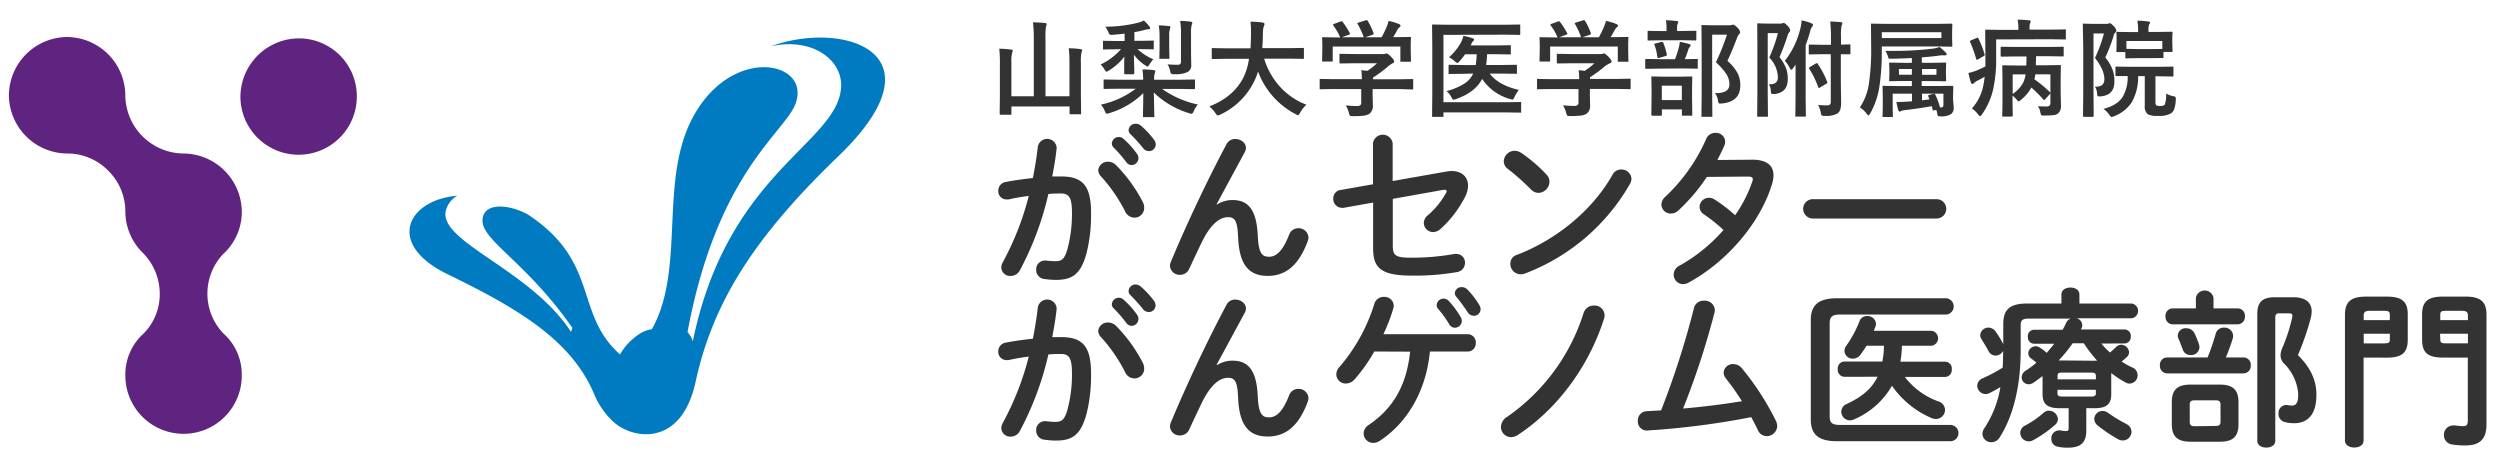 <svg xmlns="http://www.w3.org/2000/svg" viewBox="0 0 716.58 134.08"><defs><style>.cls-1{fill:#007bc1;}.cls-2{fill:#5f2480;}.cls-3{fill:#333;}</style></defs><title>logo03</title><g id="_2" data-name="2"><path class="cls-1" d="M170.15,112.61c-6.83-15.93-23.51-25-41.33-33.75-18.58-8.72-12.13-21.61,2.28-22.75A6.68,6.68,0,0,0,127.68,61c-.76,8.72,24.65,16.68,36,34.13l.38-1.14C151.19,75.45,138.3,69,138.3,63.31c0-5.31,7.2-4.93,12.89-1.9,20.86,13.65,13.27,28.44,26.54,40.19a16,16,0,0,1,3.79-4.55c3-2.65,5.31-2.65,5.31-2.65,10.24-18.2,1.14-44.74,13.27-63.32,11.75-18.2,33-12.89,27.68-.76-3.79,8.34-22.37,20.1-30.71,64.84a8.41,8.41,0,0,1,1.52,2.65c9.86-48.16,41-56.5,42.47-72.42.76-8-8-14.79-20.1-12.13,20.86-7.58,50.43,1.9,19,31.85C216,68.24,204.28,86.82,199.35,109.57c-4.17,19-18.58,16.31-23.89,11a22.34,22.34,0,0,1-5.31-8"/><path class="cls-2" d="M85.59,11A16.83,16.83,0,0,0,68.91,27.67a16.68,16.68,0,0,0,33.37,0A16.59,16.59,0,0,0,85.59,11"/><path class="cls-2" d="M64,72.79a16.36,16.36,0,0,0,5.31-12.13A16.83,16.83,0,0,0,52.6,44,16.83,16.83,0,0,1,35.92,27.29,16.83,16.83,0,0,0,19.24,10.61,16.83,16.83,0,0,0,2.55,27.29,16.83,16.83,0,0,0,19.24,44,16.37,16.37,0,0,1,31,48.9a16.37,16.37,0,0,1,4.93,11.75,16.64,16.64,0,0,0,4.93,11.75h0a16.64,16.64,0,0,1,4.93,11.75,16.06,16.06,0,0,1-4.55,11.38,15.77,15.77,0,0,0-5.31,12.13,16.68,16.68,0,1,0,33.37,0A15.77,15.77,0,0,0,64,95.54a16.49,16.49,0,0,1,0-22.75"/><path class="cls-3" d="M306.34,13.84q1.7,0,3.38.25.49.09.49.32A2.41,2.41,0,0,1,310,15a13,13,0,0,0-.18,3v9.26l.06,5.2a.47.47,0,0,1-.06.29.5.5,0,0,1-.27,0h-2.7c-.16,0-.25,0-.28-.07s0-.12,0-.27v-1.9H289.9v2.08a.47.47,0,0,1-.06.3.55.55,0,0,1-.28,0H286.9a.52.52,0,0,1-.3-.05s-.06-.13-.06-.29l.06-5.23V17.87a33.61,33.61,0,0,0-.18-3.91,29.86,29.86,0,0,1,3.38.25q.49,0,.49.32a.94.94,0,0,1-.07.32l-.1.28a9.57,9.57,0,0,0-.22,2.73V27.6h6.42V11a39.93,39.93,0,0,0-.24-4.61q2.13.06,3.47.22.46,0,.46.32a2.37,2.37,0,0,1-.19.64,19.23,19.23,0,0,0-.15,3.35V27.6h6.87V17.77A32.23,32.23,0,0,0,306.34,13.84Z"/><path class="cls-3" d="M320.25,14.12l-3.82.06c-.16,0-.25,0-.28-.06a.51.51,0,0,1,0-.27V12q0-.25.06-.3a.51.51,0,0,1,.27,0l3.82.06h2.05V9.64q-1,.13-3.4.34l-.44,0a.68.68,0,0,1-.52-.16,3.44,3.44,0,0,1-.28-.58,7.56,7.56,0,0,0-.9-1.58,39.44,39.44,0,0,0,9.52-1.18,5.38,5.38,0,0,0,1.52-.61,13.1,13.1,0,0,1,1.54,1.64,1.34,1.34,0,0,1,.27.55q0,.33-.4.33a4.63,4.63,0,0,0-1.17.18,25.68,25.68,0,0,1-2.94.64V11.7h1.46l3.81-.06c.16,0,.25,0,.28.06a.55.55,0,0,1,0,.28v1.88c0,.16,0,.25-.06.28a.51.51,0,0,1-.27,0l-3.81-.06h-.52A16,16,0,0,0,330.59,17a7.4,7.4,0,0,0-1.09,1.42q-.37.66-.58.66a2.34,2.34,0,0,1-.72-.4,12.1,12.1,0,0,1-3.17-3q0,2,.09,3.87,0,1.2,0,1.42c0,.21-.1.31-.29.31h-2.27q-.33,0-.33-.31s0-.57,0-1.59,0-2,.06-3.17a16,16,0,0,1-4.44,4,2.53,2.53,0,0,1-.69.34q-.21,0-.63-.72a5.86,5.86,0,0,0-1.06-1.34,18.28,18.28,0,0,0,5.86-4.42Zm.21,11.31-3.84.06a.46.46,0,0,1-.29-.06.65.65,0,0,1,0-.3V23.07c0-.16,0-.25.06-.28a.55.55,0,0,1,.28,0l3.84.06h7.16a20.36,20.36,0,0,0-.21-2.94q1.67,0,3,.16.69.07.69.33a1.14,1.14,0,0,1-.09.38,1.81,1.81,0,0,0-.09.31,6.48,6.48,0,0,0-.16,1.76h7.56l3.87-.06c.17,0,.27,0,.29.06a.5.5,0,0,1,0,.27v2.07a.52.52,0,0,1-.05.3s-.13.06-.29.06l-3.87-.06H333.1a27.79,27.79,0,0,0,10.25,4.47,7.47,7.47,0,0,0-1.18,1.88q-.33.78-.63.78a2.52,2.52,0,0,1-.72-.18,24.87,24.87,0,0,1-10.1-5.92l.15,6.76c0,.17,0,.27-.07.3a.55.55,0,0,1-.28,0h-2.6c-.17,0-.27,0-.3-.06a.55.55,0,0,1,0-.28q0-.19,0-1.09.07-2.78.09-5.46A23.35,23.35,0,0,1,318,32.41a2.52,2.52,0,0,1-.72.18q-.33,0-.61-.75A5.39,5.39,0,0,0,315.53,30a25.57,25.57,0,0,0,10-4.56ZM332.14,7.28q1.15,0,2.87.19.46,0,.46.3a1.58,1.58,0,0,1-.15.58,6.23,6.23,0,0,0-.19,2v3.41l.06,2.82c0,.16,0,.25-.06.28a.5.5,0,0,1-.27,0h-2.27c-.16,0-.25,0-.28-.06a.5.5,0,0,1,0-.27l.06-2.82V10.31A21.08,21.08,0,0,0,332.14,7.28Zm2.53,11.16q1.17.12,2.75.12a1.24,1.24,0,0,0,.9-.22,1.2,1.2,0,0,0,.19-.81V9.79A22,22,0,0,0,338.27,6q1.51,0,3,.21.49.06.49.31a1.8,1.8,0,0,1-.19.63,10,10,0,0,0-.18,2.6v5.51l.06,3.32a2.18,2.18,0,0,1-1,2.05,8.1,8.1,0,0,1-3.9.63,1.76,1.76,0,0,1-.87-.12,2,2,0,0,1-.28-.78A5.9,5.9,0,0,0,334.66,18.44Z"/><path class="cls-3" d="M351.46,16.86l-3.84.06c-.17,0-.27,0-.29-.07a.58.58,0,0,1,0-.3V14.07c0-.16,0-.25.06-.28a.55.55,0,0,1,.28,0l3.84.06h6.92q.09-1.25.15-4.09V9a24.22,24.22,0,0,0-.15-2.79,32.88,32.88,0,0,1,3.47.24c.36.08.55.22.55.43a1.52,1.52,0,0,1-.18.63,5.82,5.82,0,0,0-.28,2.11q-.06,2.85-.18,4.18h7.8l3.85-.06c.16,0,.25,0,.28.06a.51.51,0,0,1,0,.27v2.48a.54.54,0,0,1-.06.32.51.51,0,0,1-.27,0l-3.85-.06h-7.22a21.32,21.32,0,0,0,4.86,8.39,19.46,19.46,0,0,0,7.24,4.8,9.6,9.6,0,0,0-1.76,2.27q-.4.75-.64.75a2.37,2.37,0,0,1-.69-.31,22.69,22.69,0,0,1-10.76-12.21,17.46,17.46,0,0,1-1.15,2.91,20.29,20.29,0,0,1-9.67,9.44,2.87,2.87,0,0,1-.72.24q-.25,0-.69-.69a9.57,9.57,0,0,0-1.73-1.9q6.92-2.67,9.8-8.33A18.52,18.52,0,0,0,358,16.86Z"/><path class="cls-3" d="M382.32,25.52l-3.78.06c-.16,0-.25,0-.28-.06a.51.51,0,0,1,0-.27V22.92c0-.17,0-.27.06-.29a.5.5,0,0,1,.27,0l3.78.06h8q-.06-1.7-.18-2.57l1.76.18a19.62,19.62,0,0,0,2.75-2.17h-6.53l-3.91.06q-.33,0-.33-.3V15.71c0-.16,0-.25.06-.28a.5.5,0,0,1,.27,0l3.91.06h8.19a2.49,2.49,0,0,0,.72-.06,1.69,1.69,0,0,1,.38-.12q.3,0,1.31,1,.84.89.84,1.3a.49.49,0,0,1-.37.49,8.06,8.06,0,0,0-1.45,1,36.81,36.81,0,0,1-4.24,3.13v.49H401l3.78-.06a.47.47,0,0,1,.29.06.55.55,0,0,1,0,.28v2.33a.45.45,0,0,1-.05.27.48.48,0,0,1-.29.05L401,25.52h-7.56v2l.06,2.63a2.84,2.84,0,0,1-1,2.48,4.21,4.21,0,0,1-1.67.53,24,24,0,0,1-3,.13,1.75,1.75,0,0,1-.87-.12,2,2,0,0,1-.31-.75,8.76,8.76,0,0,0-.9-2.21q1.8.18,3.23.18a1.4,1.4,0,0,0,.95-.24,1.13,1.13,0,0,0,.24-.81V25.52Zm.07-18.68,1.82-.66a.89.89,0,0,1,.33-.09c.11,0,.22.08.34.24a21.09,21.09,0,0,1,2,3.15.82.82,0,0,1,.09.25q0,.1-.37.24l-2,.72h6.29a20.51,20.51,0,0,0-1.73-3.78.5.5,0,0,1-.09-.22q0-.1.37-.24l2-.61a1.1,1.1,0,0,1,.28-.06c.12,0,.23.08.33.24a20,20,0,0,1,1.67,3.51.87.87,0,0,1,0,.21q0,.12-.38.25l-2,.69h4.67a27.68,27.68,0,0,0,1.48-3.06A10.23,10.23,0,0,0,398,6a14.84,14.84,0,0,1,3,.9q.43.19.43.46a.57.57,0,0,1-.29.46,1.77,1.77,0,0,0-.58.69q-.63,1.18-1.24,2.14h.78l4-.06a.53.53,0,0,1,.32.06.5.5,0,0,1,0,.27l-.06,1.64V14l.06,3.38c0,.18,0,.29-.07.32a.59.59,0,0,1-.29,0h-2.38c-.17,0-.27,0-.29-.07a.6.6,0,0,1,0-.3v-4H382v4c0,.17,0,.27-.06.3a.51.51,0,0,1-.27,0h-2.39a.54.54,0,0,1-.32-.06.55.55,0,0,1,0-.28l.06-3.41V12.82l-.06-1.87c0-.16,0-.25.07-.28a.6.6,0,0,1,.29,0l4,.06h.81a15.6,15.6,0,0,0-1.93-3.38.53.53,0,0,1-.1-.24C382.07,7,382.18,6.91,382.4,6.84Z"/><path class="cls-3" d="M413.74,10V29.3h17.84l4.15-.06c.16,0,.25,0,.28.06a.56.56,0,0,1,0,.28V32q0,.24-.06.28a.51.51,0,0,1-.27,0l-4.15-.06H413.74v1c0,.16,0,.25-.06.28a.7.7,0,0,1-.31,0H410.8a.25.25,0,0,1-.32-.32l.06-6.42V13.71l-.06-6.38q0-.25.06-.3a.55.55,0,0,1,.28,0l4,.06h16.63l4-.06q.25,0,.3.06a.51.51,0,0,1,0,.27V9.72c0,.16,0,.25-.06.28a.55.55,0,0,1-.28,0l-4-.06Zm5.91,11.15-4.15.06a.46.46,0,0,1-.29-.06.51.51,0,0,1,0-.27v-2c0-.2.11-.3.34-.3l4.15.06h3.29a23,23,0,0,0,.27-3.09h-3.32a17.36,17.36,0,0,1-1.58,2q-.43.49-.66.49t-.75-.52a7.29,7.29,0,0,0-1.62-1.09,16.56,16.56,0,0,0,3.41-4.22,8.32,8.32,0,0,0,.72-1.93,18.61,18.61,0,0,1,2.66.69q.4.15.4.38a.6.6,0,0,1-.27.43,2.43,2.43,0,0,0-.52.84,2.13,2.13,0,0,1-.22.4h7.44l3.81-.06a.47.47,0,0,1,.29.06.5.5,0,0,1,0,.27v2a.5.5,0,0,1-.06.31.55.55,0,0,1-.28,0l-3.81-.06h-2.66a24.84,24.84,0,0,1-.27,3.09h4.31l4.15-.06c.18,0,.28,0,.31.06s.06.11.06.24v2c0,.16,0,.25-.07.28a.6.6,0,0,1-.29,0l-4.15-.06H427q2.45,3.31,8.34,4.68a12.2,12.2,0,0,0-1.27,2.1q-.25.67-.53.66a3.94,3.94,0,0,1-.71-.15,14.15,14.15,0,0,1-8-5.76q-2,3.87-7.47,5.76a5,5,0,0,1-.72.21q-.25,0-.58-.66a6.18,6.18,0,0,0-1.43-1.82,17.9,17.9,0,0,0,5.23-2.23,7.09,7.09,0,0,0,2.41-2.79Z"/><path class="cls-3" d="M444.62,25.52l-3.78.06c-.16,0-.25,0-.28-.06a.51.51,0,0,1,0-.27V22.92c0-.17,0-.27.06-.29a.5.5,0,0,1,.27,0l3.78.06h8q-.06-1.7-.18-2.57l1.76.18a19.62,19.62,0,0,0,2.75-2.17h-6.53l-3.91.06q-.33,0-.33-.3V15.71c0-.16,0-.25.06-.28a.5.5,0,0,1,.27,0l3.91.06h8.19a2.49,2.49,0,0,0,.72-.06,1.69,1.69,0,0,1,.38-.12q.3,0,1.31,1,.84.89.84,1.3a.49.49,0,0,1-.37.49A8.06,8.06,0,0,0,460,19a36.81,36.81,0,0,1-4.24,3.13v.49h7.56l3.78-.06a.47.47,0,0,1,.29.06.55.55,0,0,1,0,.28v2.33a.45.45,0,0,1-.05.27.48.48,0,0,1-.29.05l-3.78-.06h-7.56v2l.06,2.63a2.84,2.84,0,0,1-1,2.48,4.21,4.21,0,0,1-1.67.53,24,24,0,0,1-3,.13,1.75,1.75,0,0,1-.87-.12,2,2,0,0,1-.31-.75,8.76,8.76,0,0,0-.9-2.21q1.8.18,3.23.18a1.4,1.4,0,0,0,.95-.24,1.13,1.13,0,0,0,.24-.81V25.52Zm.07-18.68,1.82-.66a.89.89,0,0,1,.33-.09c.11,0,.22.08.34.24a21.09,21.09,0,0,1,2,3.15.82.82,0,0,1,.09.25q0,.1-.37.24l-2,.72h6.29a20.51,20.51,0,0,0-1.73-3.78.5.5,0,0,1-.09-.22q0-.1.37-.24l2-.61a1.1,1.1,0,0,1,.28-.06c.12,0,.23.08.33.24A20,20,0,0,1,456,9.53a.87.87,0,0,1,0,.21q0,.12-.38.25l-2,.69h4.67a27.68,27.68,0,0,0,1.48-3.06A10.23,10.23,0,0,0,460.33,6a14.84,14.84,0,0,1,3,.9q.43.19.43.46a.57.57,0,0,1-.29.46,1.77,1.77,0,0,0-.58.69q-.63,1.18-1.24,2.14h.78l4-.06a.53.53,0,0,1,.32.06.5.5,0,0,1,0,.27l-.06,1.64V14l.06,3.38c0,.18,0,.29-.07.32a.59.59,0,0,1-.29,0H464c-.17,0-.27,0-.29-.07a.6.6,0,0,1,0-.3v-4H444.32v4c0,.17,0,.27-.06.3a.51.51,0,0,1-.27,0h-2.39a.54.54,0,0,1-.32-.06.55.55,0,0,1,0-.28l.06-3.41V12.82l-.06-1.87c0-.16,0-.25.07-.28a.6.6,0,0,1,.29,0l4,.06h.81a15.6,15.6,0,0,0-1.93-3.38.53.53,0,0,1-.1-.24C444.37,7,444.48,6.91,444.69,6.84Z"/><path class="cls-3" d="M475.74,19.67l-3.88.06c-.2,0-.29-.11-.29-.33V17.22c0-.22.1-.32.29-.32l3.88.06h4.38a30,30,0,0,0,1.11-3.46,8.41,8.41,0,0,0,.25-1.51,24.78,24.78,0,0,1,2.63.61c.3.1.46.23.46.4a.68.68,0,0,1-.24.47,2,2,0,0,0-.4.71,29.38,29.38,0,0,1-1,2.78l3.41-.06c.17,0,.27,0,.29.06a.51.51,0,0,1,0,.27V19.4c0,.16,0,.25-.06.28a.55.55,0,0,1-.28,0l-3.84-.06Zm.53-8.12-3.71.06c-.17,0-.27,0-.3-.06a.51.51,0,0,1,0-.27V9.16a.5.5,0,0,1,.06-.31.55.55,0,0,1,.28,0l3.71.06h1.37V8.32a12.12,12.12,0,0,0-.19-2.51q1,0,3.06.21.49.06.49.28a1.7,1.7,0,0,1-.21.61,4.53,4.53,0,0,0-.13,1.45v.52h1.55l3.69-.06c.16,0,.25,0,.28.06a.59.59,0,0,1,0,.3v2.13c0,.16,0,.25-.06.28a.51.51,0,0,1-.27,0l-3.69-.06ZM476,33.17h-2.33q-.34,0-.34-.31l.06-5.09V25.58l-.06-3.38c0-.16,0-.25.06-.28a.55.55,0,0,1,.28,0l3.35.06h4.36l3.35-.06a.54.54,0,0,1,.33.06.51.51,0,0,1,0,.27l-.06,3v2.5l.06,5.08c0,.18,0,.29-.07.32a.59.59,0,0,1-.29,0h-2.32c-.17,0-.27,0-.29-.07a.6.6,0,0,1,0-.3V31.35h-5.74v1.51Q476.37,33.17,476,33.17Zm-1.8-20.26a.66.66,0,0,1-.06-.22q0-.12.4-.24l1.65-.44.28,0c.12,0,.22.09.29.28a18.52,18.52,0,0,1,1,3.32,1.58,1.58,0,0,1,0,.18q0,.15-.38.28l-1.79.52a1.24,1.24,0,0,1-.3.06c-.12,0-.2-.12-.24-.37A16,16,0,0,0,474.25,12.91Zm2.13,11.65v4.13h5.74V24.56Zm15.16,2.14h.31q3.9,0,3.9-2.48a5.51,5.51,0,0,0-.87-3,17.93,17.93,0,0,0-3-3.37A62.58,62.58,0,0,0,495,9.94h-4.24V26.88l.06,6.32c0,.16,0,.25-.06.28a.51.51,0,0,1-.27,0H488a.5.5,0,0,1-.31-.06.51.51,0,0,1,0-.27l.06-6.29V13.84l-.06-6.36c0-.17,0-.27.07-.29a.59.59,0,0,1,.3,0l2.69.06h4.84a2.09,2.09,0,0,0,.75-.09,1.61,1.61,0,0,1,.46-.09q.35,0,1.27.92a2.39,2.39,0,0,1,.72,1.23.76.76,0,0,1-.28.55,2.86,2.86,0,0,0-.63,1.12q-1.36,3.6-2.75,6.56a12.3,12.3,0,0,1,3.1,3.87,7.93,7.93,0,0,1,.59,3.2q0,4.65-5.33,5.15l-.5,0a.43.43,0,0,1-.43-.21,4.46,4.46,0,0,1-.15-.74A4,4,0,0,0,491.54,26.7Z"/><path class="cls-3" d="M507,24.14l.33,0a2.36,2.36,0,0,0,1.82-.58,2.3,2.3,0,0,0,.44-1.55,8.37,8.37,0,0,0-2.47-5.51,40.22,40.22,0,0,0,2.48-7h-2.91v17.2l.06,6.48c0,.16,0,.25-.06.28a.5.5,0,0,1-.27,0H504a.48.48,0,0,1-.29-.05.44.44,0,0,1-.05-.27l.06-6.45V13.53L503.68,7q0-.25.06-.3a.55.55,0,0,1,.28,0l2.42.06h3.84a1.47,1.47,0,0,0,.61-.09.85.85,0,0,1,.38-.09q.35,0,1.15.87a2.41,2.41,0,0,1,.72,1.21.81.81,0,0,1-.27.55,3.1,3.1,0,0,0-.55,1.18,62.48,62.48,0,0,1-2.27,6,11.62,11.62,0,0,1,2,3.48,9,9,0,0,1,.38,2.81q0,3.88-3.84,4.27h-.46q-.35,0-.46-.21a3.09,3.09,0,0,1-.1-.72A3.64,3.64,0,0,0,507,24.14Zm4.61-6.73a24.08,24.08,0,0,0,4.49-9.49,11.36,11.36,0,0,0,.3-2.08,14.89,14.89,0,0,1,2.75.81q.52.22.52.52a.86.86,0,0,1-.29.52,3.11,3.11,0,0,0-.52,1.24,40.42,40.42,0,0,1-1.3,4V28.54l.06,4.59a.47.47,0,0,1-.06.3.5.5,0,0,1-.27,0H514.9c-.17,0-.27,0-.3-.07a.47.47,0,0,1,0-.27l.06-4.59v-10l-.4.6c-.19.26-.3.43-.35.52q-.27.38-.46.38t-.46-.52A8.94,8.94,0,0,0,511.59,17.41Zm9.52,12.7q1.48.09,2.54.09a1.15,1.15,0,0,0,.87-.25,1.36,1.36,0,0,0,.22-.89V15.54h-2.63l-3.4.06c-.16,0-.25,0-.28-.06a.5.5,0,0,1,0-.27V13.06c0-.16,0-.25.06-.28a.5.5,0,0,1,.27,0l3.4.06h2.63V10.43a39.86,39.86,0,0,0-.21-4.27q1.9.06,3,.19c.32,0,.49.14.49.33a2.35,2.35,0,0,1-.22.63,13.6,13.6,0,0,0-.18,3.06v2.42l2.42-.06c.16,0,.25,0,.28.06a.5.5,0,0,1,0,.27v2.21c0,.16,0,.25-.06.28a.51.51,0,0,1-.27,0h-.74l-1.68,0v8l.09,6q0,2.29-1.09,3a6.63,6.63,0,0,1-3.6.66,1.68,1.68,0,0,1-.9-.13,1.69,1.69,0,0,1-.24-.77A6.75,6.75,0,0,0,521.12,30.11ZM521,18.27a24.92,24.92,0,0,1,2.72,5.17.69.69,0,0,1,.06.24q0,.16-.37.37l-1.71,1a1,1,0,0,1-.37.19c-.06,0-.12-.09-.18-.27a25.22,25.22,0,0,0-2.55-5.24.67.67,0,0,1-.07-.24c0-.09.11-.2.32-.34l1.58-.92a1,1,0,0,1,.34-.12C520.87,18.08,520.94,18.14,521,18.27Z"/><path class="cls-3" d="M533.1,30.79a16.49,16.49,0,0,0,2.63-7.13,66.35,66.35,0,0,0,.61-9.92l-.06-6.66c0-.17,0-.27.07-.3a.6.6,0,0,1,.29,0l4.13.06h14.37l4.13-.06a.54.54,0,0,1,.33.06.56.56,0,0,1,0,.28l-.06,2v2l.06,1.93q0,.27-.07.33a.61.61,0,0,1-.3,0l-4.13-.06H539.39v1.39a67.23,67.23,0,0,1-.67,9.92,22.21,22.21,0,0,1-2.66,7.88c-.24.38-.4.58-.49.58s-.25-.16-.52-.49A7.41,7.41,0,0,0,533.1,30.79Zm23.37-19.87V9.22H539.39v1.7ZM544.53,32q-.28,0-.43-.46a22.35,22.35,0,0,1-.53-2.32h.93q.74,0,2.21-.1l1.33-.09V26.85H542.5v4l.06,2.38a.47.47,0,0,1-.06.3.55.55,0,0,1-.28,0h-2.29a.54.54,0,0,1-.33-.06.56.56,0,0,1,0-.28l.06-2.51V27.45l-.06-2.57c0-.15,0-.24.07-.27a.59.59,0,0,1,.29,0l4.24.06H548V23.21h-2.21l-4,.06q-.25,0-.3-.06a.51.51,0,0,1,0-.27l.06-1.59V19.83l-.06-1.56a.54.54,0,0,1,.06-.32.55.55,0,0,1,.28,0l4,.06H548V16.63q-2.6.15-6,.21a1.65,1.65,0,0,1-.59-.06.91.91,0,0,1-.22-.46,5.73,5.73,0,0,0-.8-1.74h1.3a92,92,0,0,0,12.48-.66,8,8,0,0,0,1.77-.46,18.47,18.47,0,0,1,1.77,1.61.75.75,0,0,1,.27.52q0,.27-.49.27h-.47a5.66,5.66,0,0,0-.71,0q-2.08.33-5.45.58V18h2.67l4-.06q.25,0,.3.07a.6.6,0,0,1,0,.3l-.06,1.56v1.52l.06,1.59a.44.44,0,0,1-.05.27.48.48,0,0,1-.29.05l-4-.06h-2.67v1.42h4.47l4.24-.06q.34,0,.34.31l-.06,2.69v.92L560,30.8a2.31,2.31,0,0,1-.72,1.88,5.21,5.21,0,0,1-3.14.66q-.58,0-.68-.15a2.36,2.36,0,0,1-.21-.81,6.72,6.72,0,0,0-.24-.89l-.55.13-.34.06c-.07,0-.12-.08-.15-.25l-.27-1q-3.85.69-7.75,1.14a3.06,3.06,0,0,0-1,.25A1.12,1.12,0,0,1,544.53,32Zm-.21-10.57H548V19.77h-3.72Zm8.4,6.22a.56.56,0,0,1-.06-.21c0-.11.12-.19.37-.24l1.18-.31a.66.66,0,0,1,.21,0c.11,0,.21.08.29.24a18,18,0,0,1,1.36,3.66h.4q.58,0,.58-.81V26.85h-6.14v1.9l2.13-.27Zm2.33-6.22V19.77h-4.12v1.67Z"/><path class="cls-3" d="M572.16,11.3v5a39.45,39.45,0,0,1-.89,9.44,20,20,0,0,1-3.15,7q-.35.55-.55.55t-.61-.52a8,8,0,0,0-1.74-1.7,13.67,13.67,0,0,0,3.26-6.56,19.32,19.32,0,0,0,.38-2.51q-1.3.75-2.11,1.15a2.84,2.84,0,0,0-.93.66.73.73,0,0,1-.49.24q-.27,0-.4-.35-.4-1.27-.72-2.79a13.81,13.81,0,0,0,2.33-.69q1.62-.71,2.54-1.18,0-.84,0-2.72l-.06-7.52q0-.25.06-.3a.51.51,0,0,1,.27,0l4.18.06h5V8.06a11.55,11.55,0,0,0-.22-2.42q1.58,0,3.25.19.49,0,.49.27a1.33,1.33,0,0,1-.19.61A3.67,3.67,0,0,0,581.74,8v.49h6l4.12-.06c.16,0,.25,0,.28.06a.51.51,0,0,1,0,.27V11a.5.5,0,0,1-.06.31.51.51,0,0,1-.27,0l-4.12-.06Zm-5.67-.38a1.46,1.46,0,0,1,.34-.12c.08,0,.16.07.24.21a27.94,27.94,0,0,1,1.76,4.5,1,1,0,0,1,.06.24q0,.18-.37.37L567,17a1.08,1.08,0,0,1-.38.15c-.08,0-.14-.09-.19-.28a37.78,37.78,0,0,0-1.7-4.77.67.67,0,0,1-.07-.25c0-.1.08-.19.25-.27Zm15.75,14.18a11.55,11.55,0,0,1-3,3.54,1.94,1.94,0,0,1-.63.43c-.11,0-.32-.2-.64-.61a10.82,10.82,0,0,0-1.11-1.06v2.39l.06,3.29q0,.34-.31.34h-2.39c-.18,0-.28,0-.31-.07a.47.47,0,0,1,0-.27l.06-3.29V22.43l-.06-3.38a.53.53,0,0,1,.06-.33.6.6,0,0,1,.29,0l4.06.06h2.48q.06-1.76.06-2.6h-3l-4.12.06c-.2,0-.29-.11-.29-.32V13.72c0-.22.1-.32.29-.32l4.12.06h9.26l4.12-.06c.16,0,.25,0,.28.06a.5.5,0,0,1,0,.27v2.16c0,.16,0,.25-.06.28a.51.51,0,0,1-.27,0l-4.12-.06H583.6l-.06,2.6h2.81l4.06-.06a.47.47,0,0,1,.3.06.7.7,0,0,1,0,.31l-.06,3.62v3.66l.09,3.91a2.91,2.91,0,0,1-.74,2.23,2.45,2.45,0,0,1-1.33.55,22.28,22.28,0,0,1-2.72.12l-.35,0c-.29,0-.47-.06-.55-.19a2.86,2.86,0,0,1-.22-.72,4.69,4.69,0,0,0-.69-1.76q1.11.07,1.95.07h.62a.91.91,0,0,0,1-1V21.31H583.4a12.3,12.3,0,0,1-.28,1.42,33.83,33.83,0,0,1,4.43,3.66c.12.12.18.21.18.28s-.07.18-.22.33l-1.27,1.43c-.16.17-.27.25-.32.25s-.13-.06-.25-.19A35.62,35.62,0,0,0,582.24,25.09Zm-1.64-3.78H576.9v5.6a9.07,9.07,0,0,0,2.92-3.09A7.6,7.6,0,0,0,580.6,21.31Z"/><path class="cls-3" d="M600.46,24.84h.34q2.38,0,2.38-2.13,0-2.67-2.69-6.11a41.32,41.32,0,0,0,2.57-7h-3V26.68l.06,6.5q0,.31-.33.31h-2.39q-.34,0-.34-.31l.06-6.47V13.62L597,7.08c0-.17,0-.27.06-.3a.56.56,0,0,1,.28,0l2.42.06h4a1.47,1.47,0,0,0,.61-.09.85.85,0,0,1,.38-.09q.34,0,1.15.87a2.4,2.4,0,0,1,.72,1.21.82.82,0,0,1-.27.55,2.13,2.13,0,0,0-.58,1.18,44.91,44.91,0,0,1-2.33,6,12,12,0,0,1,2.26,4,10.28,10.28,0,0,1,.35,2.94q0,3.88-3.94,4.22l-.46,0c-.24,0-.38-.06-.44-.19a2.3,2.3,0,0,1-.12-.71A3.65,3.65,0,0,0,600.46,24.84Zm2.47,6.36q3.91-1,5.48-3.4a11.17,11.17,0,0,0,1.45-6l-2.47,0-.56,0h-.18a.47.47,0,0,1-.29-.06.5.5,0,0,1,0-.27V19.42c0-.18,0-.29.07-.33a.46.46,0,0,1,.27,0l4,.06h8l4-.06c.16,0,.25,0,.28.06a.7.7,0,0,1,0,.31v2.14a.25.25,0,0,1-.32.33l-4-.06h-.84v7.32q0,.81.24,1a2.33,2.33,0,0,0,1.18.18q1,0,1.24-.37a8.5,8.5,0,0,0,.4-3.19,6.26,6.26,0,0,0,2,.75,1.49,1.49,0,0,1,.65.22.63.63,0,0,1,.12.44c0,.08,0,.19,0,.34a9.42,9.42,0,0,1-.49,2.82,2.41,2.41,0,0,1-.93,1.14,6.67,6.67,0,0,1-3.6.69,6,6,0,0,1-3-.46,2.82,2.82,0,0,1-.87-2.47V21.83h-1.9A14.53,14.53,0,0,1,611,29.36a10.49,10.49,0,0,1-5,3.94,2.87,2.87,0,0,1-.72.24q-.22,0-.66-.61A7.7,7.7,0,0,0,602.92,31.2Zm13.79-14.54h-4l-3.23.06a.47.47,0,0,1-.3-.06.51.51,0,0,1,0-.27V14.93h-2.23a.54.54,0,0,1-.33-.06.51.51,0,0,1,0-.27l.06-2.85v-.84l-.06-1.52c0-.14,0-.22.07-.25a.59.59,0,0,1,.3,0l4,.06h1.85V8.85a16.42,16.42,0,0,0-.21-2.92q1.45,0,3.16.24c.32,0,.49.12.49.28A1.26,1.26,0,0,1,616,7a5.58,5.58,0,0,0-.18,1.79v.37h2.57l4-.06a.54.54,0,0,1,.32.06.38.38,0,0,1,0,.24l-.06,1.3v1.06l.06,2.85c0,.16,0,.25-.07.28a.6.6,0,0,1-.29,0h-2.23v1.46c0,.16,0,.25-.06.28a.55.55,0,0,1-.28,0Zm-7.22-4.9V14l3.17.06h4q2.57,0,3.12-.06V11.76Z"/><path class="cls-3" d="M292.29,77.55a2.94,2.94,0,0,1-2.62,1.55A2.53,2.53,0,0,1,287,76.67a3.26,3.26,0,0,1,.44-1.51,81.94,81.94,0,0,0,7.44-19c-2,.24-3.94.58-5.78,1a2.76,2.76,0,0,1-.63,0,2.33,2.33,0,0,1-2.33-2.48,2.52,2.52,0,0,1,2.19-2.53c2.48-.49,5.15-.83,7.73-1.12.58-3,1.07-6,1.41-8.94a2.72,2.72,0,0,1,5.39.15v.34c-.29,2.62-.73,5.35-1.26,8,1,0,1.85,0,2.63,0,6.22,0,8.5,2.82,8.5,10.45a45.26,45.26,0,0,1-1.31,11.61c-1.56,5.59-3.74,7.58-8.65,7.58a22.42,22.42,0,0,1-3.3-.24A2.6,2.6,0,0,1,297,77.35a2.5,2.5,0,0,1,2.48-2.67c.1,0,.24,0,.39,0a22.93,22.93,0,0,0,2.67.19c1.7,0,2.58-.53,3.4-3.4A38.92,38.92,0,0,0,307.26,61c0-4.37-.83-5.54-3.16-5.54-1.07,0-2.28,0-3.6.15A87.87,87.87,0,0,1,292.29,77.55Zm35.28-19.63a3.71,3.71,0,0,1,.39,1.65,2.79,2.79,0,0,1-2.82,2.82,3,3,0,0,1-2.67-1.85,45.29,45.29,0,0,0-6.9-10,2.67,2.67,0,0,1-.78-1.75,2.7,2.7,0,0,1,2.82-2.43,3.25,3.25,0,0,1,2.24.92A43.24,43.24,0,0,1,327.57,57.92Zm-8.89-16.77a2,2,0,0,1,3.4-1.31,24.28,24.28,0,0,1,3.79,4.23,2,2,0,0,1,.44,1.31,2,2,0,0,1-1.94,1.94,2,2,0,0,1-1.6-.92,35.3,35.3,0,0,0-3.6-4.13A1.73,1.73,0,0,1,318.68,41.15Zm4.81-3.89a2,2,0,0,1,2-1.8A2.34,2.34,0,0,1,327,36a24.38,24.38,0,0,1,3.74,4,2.26,2.26,0,0,1,.53,1.46,1.9,1.9,0,0,1-1.94,1.85,2.11,2.11,0,0,1-1.7-.87c-1.12-1.41-2.48-2.87-3.6-4A1.61,1.61,0,0,1,323.49,37.26Z"/><path class="cls-3" d="M348.86,58.6a8.16,8.16,0,0,1,4.42-1.26c4.47,0,6.9,2.67,7.24,10.25.24,5.3,1.41,6,3.26,6,2.19,0,4-1.9,5.73-6.32a2.76,2.76,0,0,1,2.62-1.85,2.81,2.81,0,0,1,2.92,2.62,3.83,3.83,0,0,1-.24,1.17c-2.53,6.71-6.17,9.87-11.42,9.87-5.05,0-8.16-2.72-8.5-11-.19-4.81-.92-5.83-2.92-5.83-2.58,0-5.2,2.38-7.58,7.34-1.07,2.24-2.48,5.2-3.55,7.53a2.81,2.81,0,0,1-2.58,1.65,2.77,2.77,0,0,1-2.92-2.58,3.05,3.05,0,0,1,.24-1.07c4.28-10.3,10.45-23.47,16-33.82a2.71,2.71,0,0,1,2.48-1.46c1.56,0,3.06,1.07,3.06,2.53a2.59,2.59,0,0,1-.29,1.17l-8.12,15Z"/><path class="cls-3" d="M414.57,49.17a8.31,8.31,0,0,1,1.51-.15c2.92,0,4.71,1.7,4.71,4.18a7.45,7.45,0,0,1-.87,3.26,31.84,31.84,0,0,1-7.1,9.23,3.17,3.17,0,0,1-2,.83,2.69,2.69,0,0,1-2.72-2.58,2.92,2.92,0,0,1,1.17-2.24,23.61,23.61,0,0,0,5.2-6.37,1.83,1.83,0,0,0,.19-.53c0-.24-.19-.39-.54-.39-.1,0-.24,0-.39,0L399.22,57V70.26c0,2.87.63,3.6,5,3.6a69.41,69.41,0,0,0,12.68-1.07,2.35,2.35,0,0,1,.58,0,2.45,2.45,0,0,1,2.43,2.62A2.67,2.67,0,0,1,417.54,78a69.86,69.86,0,0,1-12.88,1c-9.09,0-11.08-2.38-11.08-7.87V58.06l-8.46,1.51a2,2,0,0,1-.53,0,2.52,2.52,0,0,1-2.43-2.67,2.38,2.38,0,0,1,2-2.43l9.38-1.65V41.05a2.85,2.85,0,0,1,5.64,0V51.89Z"/><path class="cls-3" d="M443.25,50a2.87,2.87,0,0,1,.88,2.09A3.29,3.29,0,0,1,441,55.29a3.08,3.08,0,0,1-2.19-1,71,71,0,0,0-6.61-5.88,2.7,2.7,0,0,1-1.17-2.19,3.14,3.14,0,0,1,3.11-3,3.53,3.53,0,0,1,1.94.63A43.62,43.62,0,0,1,443.25,50Zm21.38-1.41a2.83,2.83,0,0,1,3,2.67,3.39,3.39,0,0,1-.49,1.56,58.55,58.55,0,0,1-30,25.56,3.44,3.44,0,0,1-1.31.24,3,3,0,0,1-2.92-3,2.62,2.62,0,0,1,1.9-2.58c11-4.18,21.58-12.59,27.41-23A2.76,2.76,0,0,1,464.64,48.58Z"/><path class="cls-3" d="M502.26,45.77c4,0,6.08,1.56,6.08,4.47a8.66,8.66,0,0,1-.44,2.58C504.49,64.09,494.77,75.17,484,81a3.46,3.46,0,0,1-1.6.44,2.71,2.71,0,0,1-2.67-2.72,2.93,2.93,0,0,1,1.75-2.62A47.26,47.26,0,0,0,494,65.93a44.6,44.6,0,0,0-5.64-4.52,2.56,2.56,0,0,1-1.21-2.14,2.68,2.68,0,0,1,2.67-2.58,3,3,0,0,1,1.7.53,44.52,44.52,0,0,1,5.83,4.47,39.18,39.18,0,0,0,4.91-9.62,1.9,1.9,0,0,0,.15-.68c0-.53-.39-.78-1.31-.78l-11.86.1a52.45,52.45,0,0,1-8.17,9.62,3.13,3.13,0,0,1-2.14.88,2.66,2.66,0,0,1-2.72-2.58,3.08,3.08,0,0,1,1.17-2.28A50.73,50.73,0,0,0,489,39.93a2.85,2.85,0,0,1,2.72-1.85,2.62,2.62,0,0,1,2.77,2.48,2.79,2.79,0,0,1-.24,1.17c-.58,1.36-1.26,2.72-2,4.13Z"/><path class="cls-3" d="M555.09,57.09a2.77,2.77,0,0,1,0,5.54H519.61a2.77,2.77,0,0,1,0-5.54Z"/><path class="cls-3" d="M292.29,123.6a2.94,2.94,0,0,1-2.62,1.55,2.53,2.53,0,0,1-2.67-2.43,3.26,3.26,0,0,1,.44-1.51,82,82,0,0,0,7.44-19c-2,.24-3.94.58-5.78,1a2.76,2.76,0,0,1-.63,0,2.33,2.33,0,0,1-2.33-2.48,2.52,2.52,0,0,1,2.19-2.53c2.48-.49,5.15-.83,7.73-1.12.58-3,1.07-6,1.41-8.94a2.72,2.72,0,0,1,5.39.15v.34c-.29,2.62-.73,5.35-1.26,8,1,0,1.85,0,2.63,0,6.22,0,8.5,2.82,8.5,10.45a45.26,45.26,0,0,1-1.31,11.62c-1.56,5.59-3.74,7.58-8.65,7.58a22.42,22.42,0,0,1-3.3-.24A2.6,2.6,0,0,1,297,123.4a2.5,2.5,0,0,1,2.48-2.67c.1,0,.24,0,.39,0a22.93,22.93,0,0,0,2.67.19c1.7,0,2.58-.53,3.4-3.4A38.92,38.92,0,0,0,307.26,107c0-4.37-.83-5.54-3.16-5.54-1.07,0-2.28,0-3.6.15A87.88,87.88,0,0,1,292.29,123.6ZM327.57,104a3.71,3.71,0,0,1,.39,1.65,2.79,2.79,0,0,1-2.82,2.82,3,3,0,0,1-2.67-1.85,45.28,45.28,0,0,0-6.9-10,2.67,2.67,0,0,1-.78-1.75,2.7,2.7,0,0,1,2.82-2.43,3.25,3.25,0,0,1,2.24.92A43.24,43.24,0,0,1,327.57,104Zm-8.89-16.77a2,2,0,0,1,3.4-1.31,24.28,24.28,0,0,1,3.79,4.23,2,2,0,0,1,.44,1.31,2,2,0,0,1-1.94,1.94,2,2,0,0,1-1.6-.92,35.25,35.25,0,0,0-3.6-4.13A1.73,1.73,0,0,1,318.68,87.19Zm4.81-3.89a2,2,0,0,1,2-1.8,2.34,2.34,0,0,1,1.46.58,24.34,24.34,0,0,1,3.74,4,2.26,2.26,0,0,1,.53,1.46,1.9,1.9,0,0,1-1.94,1.85,2.11,2.11,0,0,1-1.7-.87c-1.12-1.41-2.48-2.87-3.6-4A1.61,1.61,0,0,1,323.49,83.31Z"/><path class="cls-3" d="M348.86,104.64a8.16,8.16,0,0,1,4.42-1.26c4.47,0,6.9,2.67,7.24,10.25.24,5.3,1.41,6,3.26,6,2.19,0,4-1.9,5.73-6.32a2.76,2.76,0,0,1,2.62-1.85,2.81,2.81,0,0,1,2.92,2.62,3.83,3.83,0,0,1-.24,1.17c-2.53,6.71-6.17,9.87-11.42,9.87-5.05,0-8.16-2.72-8.5-11-.19-4.81-.92-5.83-2.92-5.83-2.58,0-5.2,2.38-7.58,7.34-1.07,2.24-2.48,5.2-3.55,7.53a2.81,2.81,0,0,1-2.58,1.65,2.77,2.77,0,0,1-2.92-2.58,3.05,3.05,0,0,1,.24-1.07c4.28-10.3,10.45-23.47,16-33.83a2.71,2.71,0,0,1,2.48-1.46c1.56,0,3.06,1.07,3.06,2.53a2.59,2.59,0,0,1-.29,1.17l-8.12,15Z"/><path class="cls-3" d="M393.92,100.75a47.7,47.7,0,0,1-5.59,7.92,3.43,3.43,0,0,1-2.58,1.26,2.67,2.67,0,0,1-2.72-2.62,3.07,3.07,0,0,1,.92-2.14,50.8,50.8,0,0,0,10-18.13,2.74,2.74,0,0,1,2.72-1.94,2.63,2.63,0,0,1,2.82,2.48,2.77,2.77,0,0,1-.15.88,47.26,47.26,0,0,1-2.82,7.34h24.2A2.3,2.3,0,0,1,423,98.28a2.32,2.32,0,0,1-2.28,2.48H409.86c-1.07,11.08-6.32,20.36-14.48,25.66a3.17,3.17,0,0,1-1.75.53,2.75,2.75,0,0,1-2.77-2.67,3,3,0,0,1,1.46-2.48c7-4.76,10.84-11.27,11.86-21ZM411.8,87.39a2,2,0,0,1,2-1.8,2,2,0,0,1,1.46.68,25.87,25.87,0,0,1,3.4,4.57A2.15,2.15,0,0,1,419,92a2,2,0,0,1-2,1.94,1.92,1.92,0,0,1-1.65-1.07,30.59,30.59,0,0,0-3.21-4.42A1.62,1.62,0,0,1,411.8,87.39ZM417,84a1.89,1.89,0,0,1,2-1.7,2.25,2.25,0,0,1,1.6.68,24.45,24.45,0,0,1,3.35,4.33,2.61,2.61,0,0,1,.44,1.31,1.91,1.91,0,0,1-1.94,1.9,2.2,2.2,0,0,1-1.8-1.07,53.71,53.71,0,0,0-3.21-4.37A1.69,1.69,0,0,1,417,84Z"/><path class="cls-3" d="M456.86,87.58a2.86,2.86,0,0,1,2.87,3.89c-4.42,13.8-13.51,25.86-24.59,33.15a3.76,3.76,0,0,1-2,.68,2.92,2.92,0,0,1-2.92-2.92,3.52,3.52,0,0,1,1.8-2.92,57,57,0,0,0,21.87-29.69A3.05,3.05,0,0,1,456.86,87.58Z"/><path class="cls-3" d="M499.29,115a69.74,69.74,0,0,0-4.62-6.56,2.83,2.83,0,0,1-.63-1.65,2.65,2.65,0,0,1,2.77-2.43,3.21,3.21,0,0,1,2.48,1.21,77.17,77.17,0,0,1,9.77,15.11,3.52,3.52,0,0,1,.34,1.46,3,3,0,0,1-3,2.87,2.77,2.77,0,0,1-2.53-1.7c-.54-1.21-1.21-2.43-1.9-3.74a233.32,233.32,0,0,1-27.7,3.69c-.78,0-1.85.15-2.19.15a2.58,2.58,0,0,1-2.62-2.77,2.62,2.62,0,0,1,2.53-2.77c1.36-.1,2.72-.15,4.13-.24a243.86,243.86,0,0,0,9.43-29.35,2.76,2.76,0,0,1,2.87-2.09,2.86,2.86,0,0,1,3.11,2.67,4.27,4.27,0,0,1-.1.73,227.15,227.15,0,0,1-9,27.51C488.07,116.6,493.7,115.92,499.29,115Z"/><path class="cls-3" d="M559.17,121.8a2.34,2.34,0,0,1,0,4.67H526.61c-5.49,0-7.58-2-7.58-6.27V91.76c0-4.23,2.09-6.27,7.58-6.27h31.3a2.35,2.35,0,0,1,0,4.67H527.44c-2.28,0-3,.63-3,2.53v26.58c0,1.9.68,2.53,3,2.53ZM528.6,108a2,2,0,0,1-1.85-2.19,2,2,0,0,1,1.85-2.19h10.94A24.3,24.3,0,0,0,540,99.1h-5a30.26,30.26,0,0,1-1.75,2.58,2.63,2.63,0,0,1-2.14,1.12,2.33,2.33,0,0,1-2.43-2.19,2.61,2.61,0,0,1,.58-1.6A31.79,31.79,0,0,0,533,92.05a2.22,2.22,0,0,1,2.19-1.46,2.39,2.39,0,0,1,2.53,2.19,2.68,2.68,0,0,1-.15.83c-.15.39-.34.83-.49,1.21h16.57a2.16,2.16,0,0,1,0,4.28h-8.5a28.62,28.62,0,0,1-.44,4.57h12.88a1.94,1.94,0,0,1,1.85,2.19,2,2,0,0,1-1.85,2.19H546a21.06,21.06,0,0,0,9.57,7,2.62,2.62,0,0,1,1.94,2.43,2.64,2.64,0,0,1-2.62,2.62,3.57,3.57,0,0,1-1.17-.24,26.52,26.52,0,0,1-11.42-9.28,22.93,22.93,0,0,1-10.84,9.62,3,3,0,0,1-1.21.29,2.52,2.52,0,0,1-2.48-2.48,2.47,2.47,0,0,1,1.6-2.24c4.33-2,7.14-4.37,8.8-7.78Z"/><path class="cls-3" d="M602.33,98.47a17.67,17.67,0,0,0,2.48,2.58c.53-.49,1.12-1,1.75-1.6a2,2,0,0,1,1.46-.63,2.32,2.32,0,0,1,2.24,2.14,1.92,1.92,0,0,1-.73,1.46c-.44.39-.92.83-1.41,1.21a23.45,23.45,0,0,0,3.06,1.7,2.39,2.39,0,0,1-.78,4.62,2.27,2.27,0,0,1-1.17-.34,30.94,30.94,0,0,1-4.08-2.67V113c0,3-1.55,4-4.76,4H598v6.32c0,3.55-1.55,5-5.35,5a12.4,12.4,0,0,1-2.87-.29,2.22,2.22,0,0,1-1.8-2.28,2.24,2.24,0,0,1,2.14-2.38,1.37,1.37,0,0,1,.44,0,10.18,10.18,0,0,0,1.6.19c.63,0,.78-.19.78-.92V117h-2.72c-3.21,0-4.76-1.07-4.76-4v-5.2c-.83.63-1.7,1.26-2.53,1.85a2.61,2.61,0,0,1-1.46.49,2,2,0,0,1-2-2,2.24,2.24,0,0,1,1.17-1.9,27.7,27.7,0,0,0,3.06-2.28c-.53-.49-1.07-.87-1.51-1.21a1.86,1.86,0,0,1-.83-1.51,2.17,2.17,0,0,1,2.09-2,2.39,2.39,0,0,1,1.21.39,11.93,11.93,0,0,1,2,1.51c.73-.87,1.46-1.7,2.14-2.62H583a1.83,1.83,0,0,1-1.75-2,1.8,1.8,0,0,1,1.75-2h8.21a18.23,18.23,0,0,0,1-1.94,2.37,2.37,0,0,1,1.31-1.26h-12c-1.85,0-2.33.49-2.33,1.9v7.24c0,10.5-2.24,19-6,24.88a2.77,2.77,0,0,1-2.38,1.41,2.49,2.49,0,0,1-2.58-2.38,2.85,2.85,0,0,1,.53-1.6,30.36,30.36,0,0,0,4.62-11.81c-1,.58-1.94,1.12-3,1.65a2.64,2.64,0,0,1-1.31.34,2.44,2.44,0,0,1-2.33-2.38,2.37,2.37,0,0,1,1.56-2.14,43,43,0,0,0,5.73-3.06c.1-1.6.1-3.21.15-4.81a2.55,2.55,0,0,1-2.19,1.36,2.23,2.23,0,0,1-2-1.26c-.53-1.07-1.36-2.28-2-3.4a2.1,2.1,0,0,1-.39-1.21,2.31,2.31,0,0,1,2.38-2.14,2.46,2.46,0,0,1,1.94,1,26.56,26.56,0,0,1,2.28,3.74V92.64C574.29,88.8,576,87,581,87h9.87V84.42c0-1.36,1.31-2,2.58-2s2.58.63,2.58,2V87h15a2.14,2.14,0,0,1,0,4.23H595.24a2.11,2.11,0,0,1,1.6,1.94,2,2,0,0,1-.19.88c0,.15-.15.24-.19.39H609a1.8,1.8,0,0,1,1.75,2,1.83,1.83,0,0,1-1.75,2Zm-15,19.25a2.59,2.59,0,0,1,2.53,2.43,2.19,2.19,0,0,1-.78,1.6,33.45,33.45,0,0,1-6.32,4.42,2.6,2.6,0,0,1-1.26.34,2.47,2.47,0,0,1-2.43-2.43,2.35,2.35,0,0,1,1.36-2.09,26.93,26.93,0,0,0,5.25-3.6A2.36,2.36,0,0,1,587.36,117.71Zm13.41-10c0-.68-.34-.92-1.26-.92h-8.46c-1,0-1.26.24-1.26.92v1h11Zm-1.26,5.93c.92,0,1.26-.24,1.26-.92v-1h-11v1c0,.83.54.92,1.26.92Zm.87-10.25a4.17,4.17,0,0,1,.78,0,42.14,42.14,0,0,1-3.84-5h-3.21a39.18,39.18,0,0,1-4,4.91Zm9.19,18.18a2.47,2.47,0,0,1,1.41,2.14,2.5,2.5,0,0,1-2.48,2.53,2.7,2.7,0,0,1-1.41-.39,41.61,41.61,0,0,1-5.78-3.89,2.51,2.51,0,0,1-1-1.9,2.37,2.37,0,0,1,2.38-2.28,2.85,2.85,0,0,1,1.7.63A37.22,37.22,0,0,0,609.57,121.55Z"/><path class="cls-3" d="M632.76,102.46a61.67,61.67,0,0,0,2.33-6.8,2.36,2.36,0,0,1,2.38-1.75,2.46,2.46,0,0,1,2.62,2.33,2,2,0,0,1-.1.73,51.8,51.8,0,0,1-2,5.49h5.15a2.08,2.08,0,0,1,2,2.28,2.11,2.11,0,0,1-2,2.28H621.1a2.11,2.11,0,0,1-2-2.28,2.08,2.08,0,0,1,2-2.28ZM629.41,85.4a2.56,2.56,0,0,1,5.05,0v3h7a2.08,2.08,0,0,1,2,2.28,2.11,2.11,0,0,1-2,2.28H622.7a2.11,2.11,0,0,1-2-2.28,2.08,2.08,0,0,1,2-2.28h6.71Zm-1.55,41.21c-3.74,0-5.35-1.51-5.35-5v-6.37c0-3.5,1.6-5,5.35-5h8.41c3.74,0,5.35,1.51,5.35,5v6.37c0,3.74-1.8,5-5.35,5Zm-3.64-30.52a2.22,2.22,0,0,1,2.43-2,2.6,2.6,0,0,1,2.43,1.56,32.34,32.34,0,0,1,1.21,3,3.25,3.25,0,0,1,.15.88,2.36,2.36,0,0,1-2.53,2.24,2.25,2.25,0,0,1-2.24-1.55c-.39-1-.78-2.09-1.26-3.16A2.25,2.25,0,0,1,624.21,96.09Zm10.84,26c1.12,0,1.41-.39,1.41-1.26V116c0-.87-.29-1.26-1.41-1.26h-6c-1.12,0-1.41.39-1.41,1.26v4.91c0,1,.49,1.26,1.41,1.26ZM657.35,85.2c3.55,0,5.25,1.55,5.25,4.08a9.23,9.23,0,0,1-.34,2.19,76.9,76.9,0,0,1-3.6,10.3c3.89,3.89,5.3,7.53,5.3,11.37,0,5.73-2.53,8.17-6.42,8.17A10.31,10.31,0,0,1,655,121a2.34,2.34,0,0,1-1.9-2.43,2.29,2.29,0,0,1,2-2.48,1.36,1.36,0,0,1,.44,0,8.17,8.17,0,0,0,1.46.15c1,0,1.75-.63,1.75-3.21a13.66,13.66,0,0,0-4.08-8.84,3.4,3.4,0,0,1-1-2.38,5.51,5.51,0,0,1,.54-2.14,48.5,48.5,0,0,0,2.77-8.5,4,4,0,0,0,.1-.63c0-.54-.29-.73-1.07-.73h-2.67c-.87,0-1.17.29-1.17,1.31v35.23c0,1.31-1.26,1.94-2.58,1.94s-2.58-.63-2.58-1.94V90.06c0-3.4,1.31-4.86,5.1-4.86Z"/><path class="cls-3" d="M677.48,102.5v23.77c0,1.36-1.31,2-2.67,2s-2.67-.68-2.67-2v-36c0-3.55,1.46-5.25,6-5.25h6c4.57,0,6,1.6,6,5.15v7.19c0,3.89-1.85,5.15-6,5.15ZM685,90.3c0-1-.29-1.21-1.75-1.21h-3.89c-1.46,0-1.85.34-1.85,1.46v1.21H685Zm-1.75,8.12c1.46,0,1.75-.15,1.75-1.21V95.65h-7.48v2.77Zm17,4.08c-4.57,0-6-1.6-6-5.15V90.16c0-3.55,1.46-5.15,6-5.15h6.46c4.57,0,6,1.7,6,5.25V121.6c0,4.37-2,6.08-6.12,6.08a24.16,24.16,0,0,1-3.84-.29,2.68,2.68,0,0,1-2.24-2.72,2.64,2.64,0,0,1,2.67-2.72,2.4,2.4,0,0,1,.58,0,16.69,16.69,0,0,0,2.33.19c.88,0,1.26-.34,1.26-1.6V102.5Zm7.14-10.74V90.55c0-1.12-.39-1.46-1.85-1.46h-4.33c-1.46,0-1.75.19-1.75,1.21v1.46Zm-7.92,5.44c0,1.07.29,1.21,1.75,1.21h6.17V95.65H699.4Z"/></g></svg>